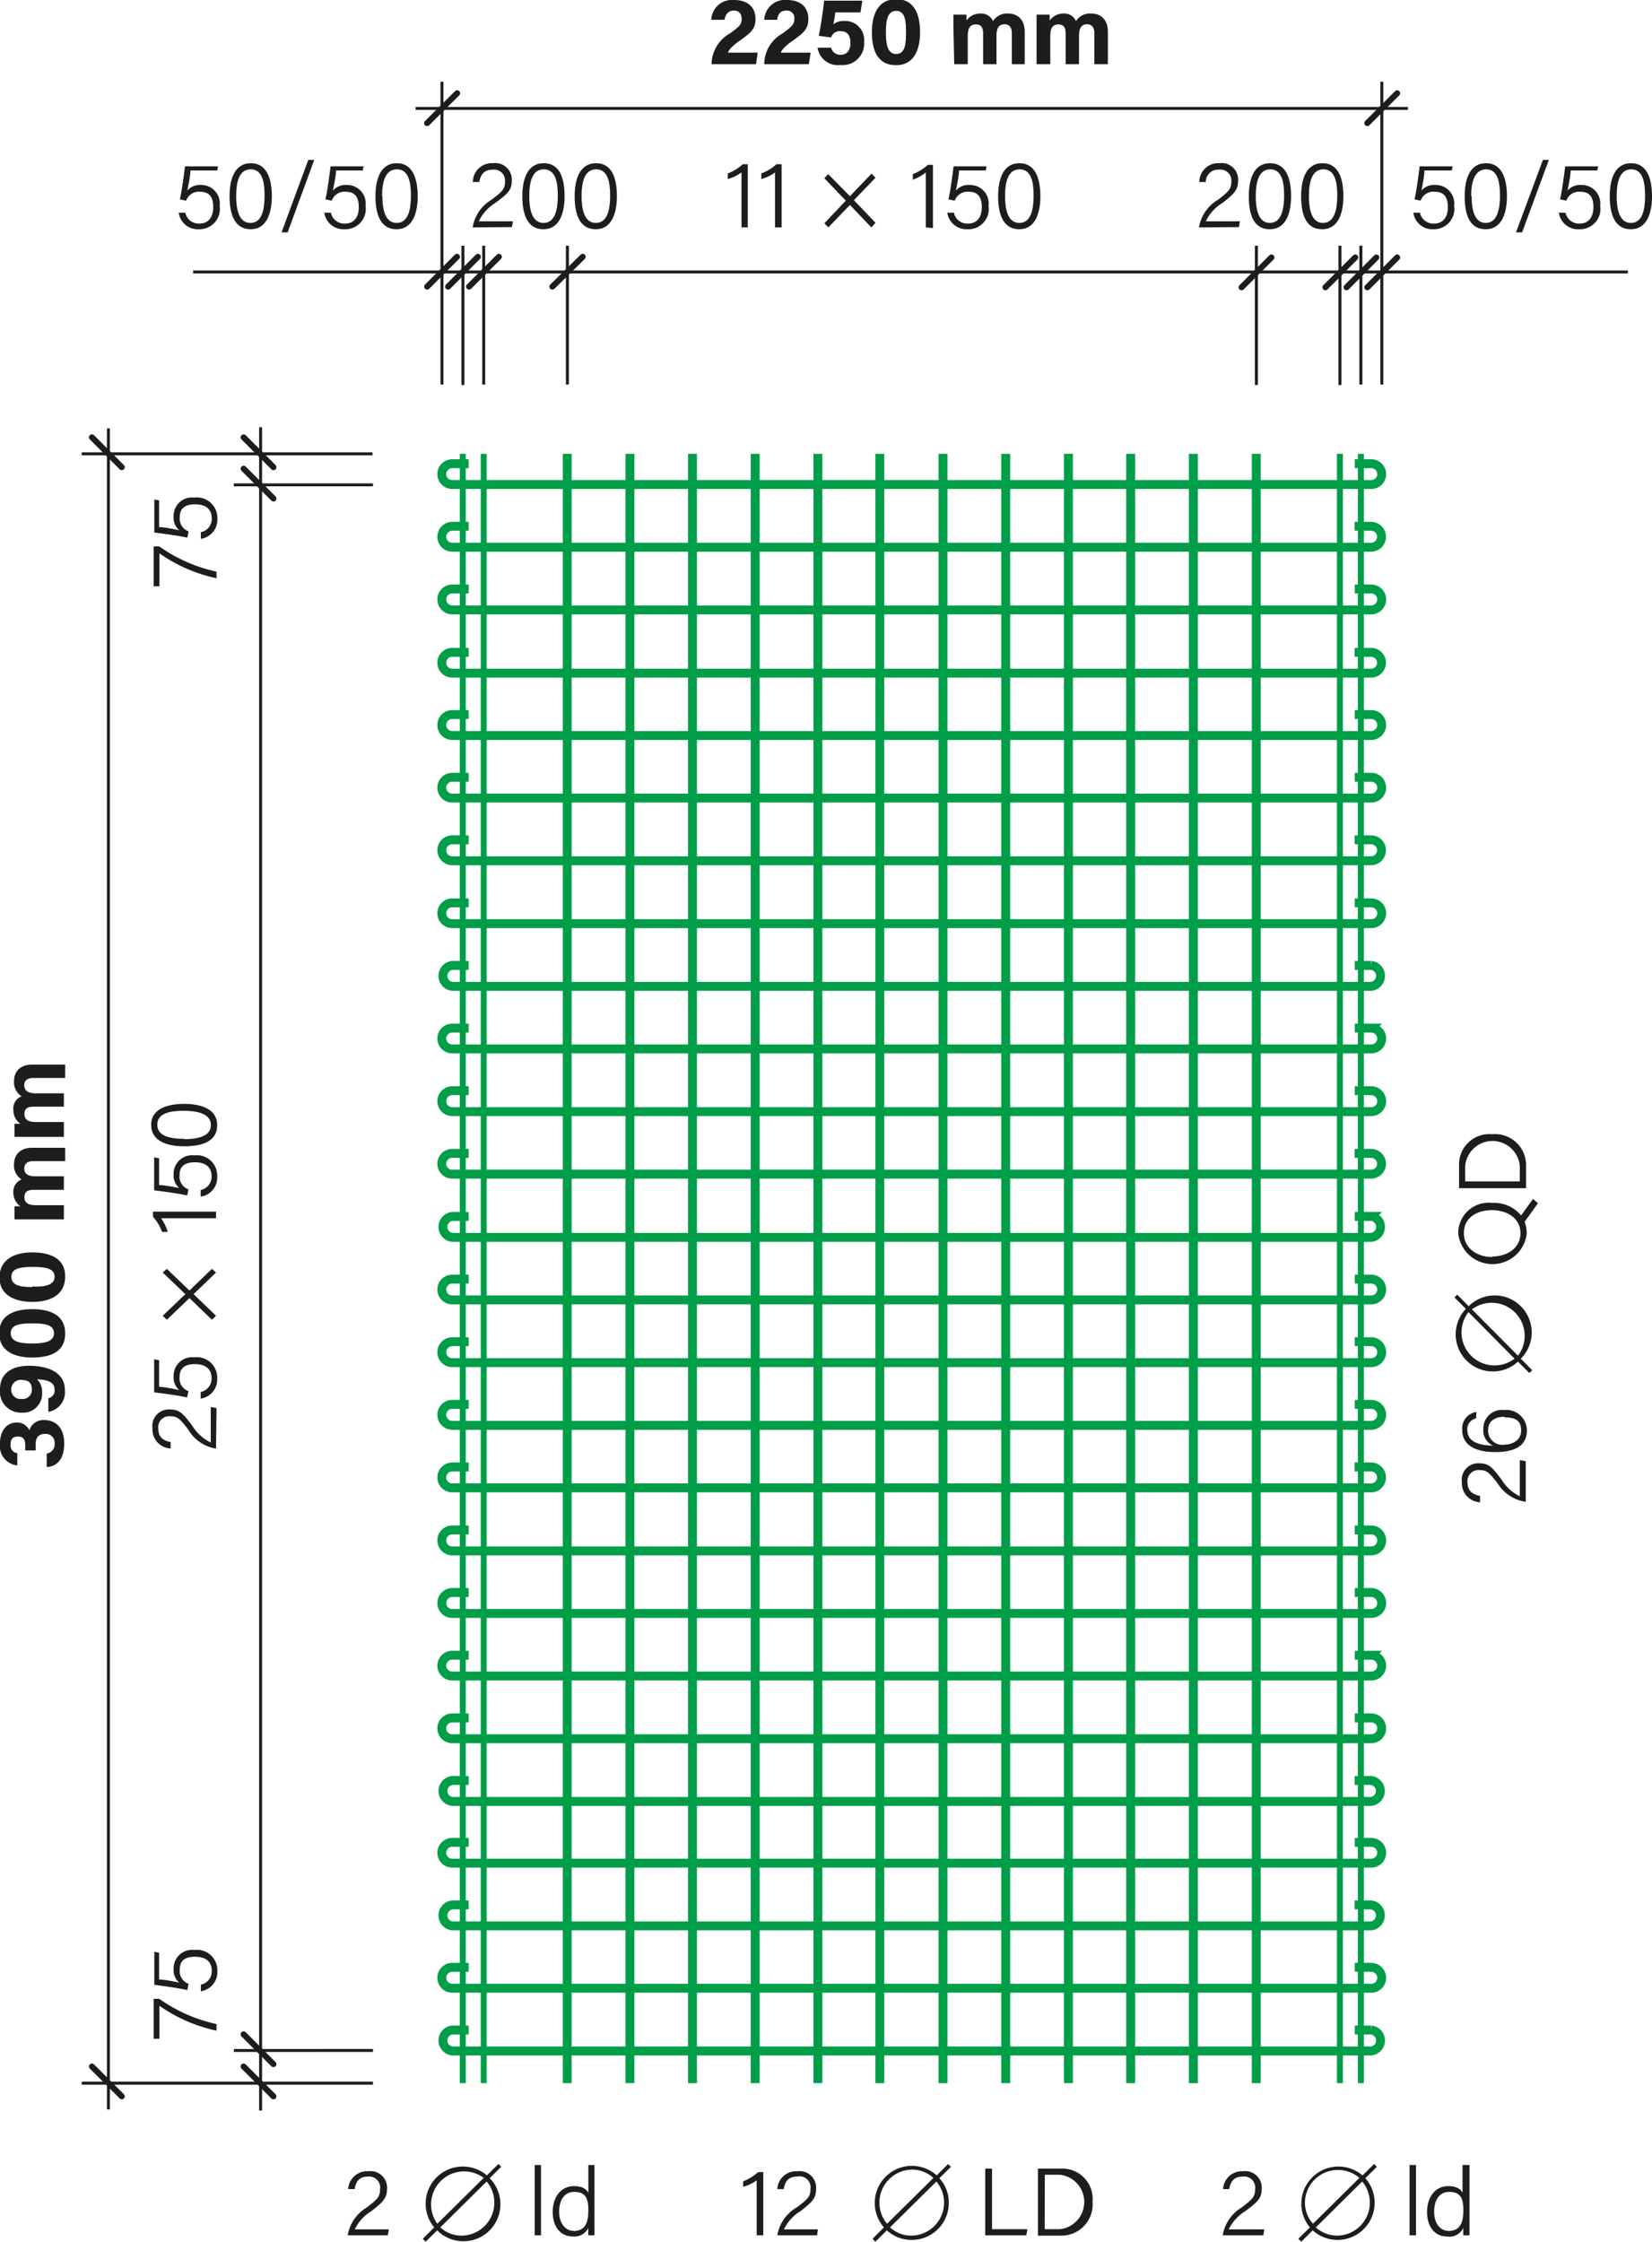<svg id="Ebene_1" data-name="Ebene 1" xmlns="http://www.w3.org/2000/svg" viewBox="0 0 100.1 135.84"><defs><style>.cls-1{fill:#1d1d1b;}.cls-2,.cls-3,.cls-4,.cls-5{fill:none;}.cls-2,.cls-3{stroke:#009e48;}.cls-2{stroke-width:0.54px;}.cls-3,.cls-5{stroke-width:0.36px;}.cls-4,.cls-5{stroke:#1d1d1b;}.cls-4{stroke-width:0.18px;}.cls-5{stroke-linecap:round;}</style></defs><path class="cls-1" d="M4.74,93.91a1.18,1.18,0,0,1-1.05-1.33c0-.88.5-1.27,1-1.27a.81.81,0,0,1,.78.47h0a.89.89,0,0,1,.91-.62c.55,0,1.2.33,1.2,1.42S7,94,6.52,94v-.81A.57.57,0,0,0,7,92.56.53.53,0,0,0,6.42,92c-.35,0-.57.18-.57.62V93H5.22v-.31c0-.37-.13-.53-.45-.53s-.44.16-.44.49a.47.47,0,0,0,.41.52Z" transform="translate(-3.69 -5.11)"/><path class="cls-1" d="M6.62,89.84A.49.49,0,0,0,7,89.31c0-.54-.65-.6-1.07-.62a1,1,0,0,1,.31.79A1.15,1.15,0,0,1,5,90.71a1.27,1.27,0,0,1-1.31-1.4c0-1.07.83-1.44,1.76-1.44s2.17.28,2.17,1.47a1.2,1.2,0,0,1-1,1.32ZM5,89.88a.55.55,0,0,0,.62-.58c0-.37-.18-.57-.61-.57a.57.57,0,0,0-.64.58A.56.56,0,0,0,5,89.88Z" transform="translate(-3.69 -5.11)"/><path class="cls-1" d="M5.64,84.44c1.05,0,2,.33,2,1.47s-.92,1.46-2,1.46-2-.39-2-1.48S4.56,84.44,5.64,84.44Zm0,2.08c.7,0,1.32-.09,1.32-.62s-.58-.6-1.33-.6-1.29.09-1.29.59S4.83,86.52,5.65,86.52Z" transform="translate(-3.69 -5.11)"/><path class="cls-1" d="M5.64,81c1.05,0,2,.33,2,1.46S6.71,84,5.66,84s-2-.39-2-1.48S4.56,81,5.64,81Zm0,2.07C6.35,83.1,7,83,7,82.48s-.58-.6-1.33-.6-1.29.09-1.29.59S4.83,83.1,5.65,83.1Z" transform="translate(-3.69 -5.11)"/><path class="cls-1" d="M5.34,79H4.57v-.79a3.05,3.05,0,0,1,.36,0,1,1,0,0,1-.43-.84A.78.78,0,0,1,5,76.58a1,1,0,0,1-.46-.92c0-.52.32-1,1.1-1h2v.81H5.7c-.27,0-.54.1-.54.44s.24.48.69.48H7.56v.82H5.73c-.31,0-.56.08-.56.43s.21.5.72.5H7.56V79Z" transform="translate(-3.69 -5.11)"/><path class="cls-1" d="M5.34,74H4.57v-.79a3.05,3.05,0,0,1,.36,0,1,1,0,0,1-.43-.84A.79.79,0,0,1,5,71.54a1,1,0,0,1-.46-.92c0-.52.32-1,1.1-1h2v.81H5.7c-.27,0-.54.1-.54.44s.24.49.69.49H7.56v.81H5.73c-.31,0-.56.08-.56.43s.21.5.72.5H7.56V74Z" transform="translate(-3.69 -5.11)"/><path class="cls-1" d="M16.78,92.89h0a2.38,2.38,0,0,1-1.68-1.15c-.49-.64-.64-.81-1.1-.81a.66.66,0,0,0-.72.73c0,.49.24.74.75.83v.39a1.15,1.15,0,0,1-1.1-1.22A1,1,0,0,1,14,90.52c.58,0,.79.25,1.35,1a2.72,2.72,0,0,0,1.11,1V90.37l.35.06Z" transform="translate(-3.69 -5.11)"/><path class="cls-1" d="M13.33,87.53v1.62c.35,0,1,.15,1.22.19a1,1,0,0,1-.34-.84,1.12,1.12,0,0,1,1.26-1.14,1.23,1.23,0,0,1,1.38,1.27,1.17,1.17,0,0,1-1,1.23v-.4a.83.83,0,0,0,.66-.85c0-.56-.4-.84-1-.84s-.94.23-.94.79a.82.82,0,0,0,.54.85l-.08.38c-.51-.12-1.58-.26-2-.31v-2Z" transform="translate(-3.69 -5.11)"/><path class="cls-1" d="M16.78,82.22l-1.36,1.31,1.36,1.31-.25.24-1.36-1.31L13.8,85.08l-.25-.24,1.37-1.31-1.37-1.31L13.8,82l1.37,1.31L16.53,82Z" transform="translate(-3.69 -5.11)"/><path class="cls-1" d="M16.78,78.93H13.45a2.64,2.64,0,0,1,.4.83h-.34a2.73,2.73,0,0,0-.55-.92v-.31h3.82Z" transform="translate(-3.69 -5.11)"/><path class="cls-1" d="M13.33,75.3v1.62c.35,0,1,.14,1.22.18a1,1,0,0,1-.34-.84,1.12,1.12,0,0,1,1.26-1.14,1.23,1.23,0,0,1,1.38,1.28,1.16,1.16,0,0,1-1,1.22v-.4a.82.82,0,0,0,.66-.84c0-.57-.4-.84-1-.84s-.94.22-.94.78a.82.82,0,0,0,.54.86l-.08.37c-.51-.12-1.58-.26-2-.31v-2Z" transform="translate(-3.69 -5.11)"/><path class="cls-1" d="M14.85,72c.91,0,2,.25,2,1.29s-1,1.28-2,1.28-2-.29-2-1.3S13.92,72,14.85,72Zm0,2.14c.73,0,1.62-.14,1.62-.85s-.85-.87-1.66-.87-1.59.14-1.59.84S14,74.12,14.89,74.12Z" transform="translate(-3.69 -5.11)"/><path class="cls-1" d="M49.54,140.56v-3.33a2.47,2.47,0,0,1-.82.39v-.33a3,3,0,0,0,.91-.56h.31v3.83Z" transform="translate(-3.69 -5.11)"/><path class="cls-1" d="M50.79,140.56v0A2.43,2.43,0,0,1,52,138.85c.64-.49.8-.64.8-1.1A.67.67,0,0,0,52,137c-.49,0-.74.24-.82.76h-.39A1.14,1.14,0,0,1,52,136.68a1,1,0,0,1,1.14,1.06c0,.59-.24.8-.95,1.36a2.63,2.63,0,0,0-1,1.1h2.06l-.05.36Z" transform="translate(-3.69 -5.11)"/><path class="cls-1" d="M57.25,140.08a2.25,2.25,0,0,1,1.69-3.73,2.27,2.27,0,0,1,1.51.58l.69-.69.17.17-.7.69a2.17,2.17,0,0,1,.57,1.49,2.24,2.24,0,0,1-2.24,2.25,2.21,2.21,0,0,1-1.51-.58l-.7.69-.17-.18Zm3-3a1.94,1.94,0,0,0-1.31-.5,2,2,0,0,0-1.5,3.28Zm-2.63,3a1.9,1.9,0,0,0,1.32.5,2,2,0,0,0,1.49-3.28Z" transform="translate(-3.69 -5.11)"/><path class="cls-1" d="M63.39,136.52h.41v3.67h2.14l-.06.37H63.39Z" transform="translate(-3.69 -5.11)"/><path class="cls-1" d="M66.58,136.52H68a1.83,1.83,0,0,1,1.89,2,1.89,1.89,0,0,1-1.9,2.06H66.58Zm.41,3.67h.92a1.66,1.66,0,0,0,0-3.3H67Z" transform="translate(-3.69 -5.11)"/><path class="cls-1" d="M24.76,140.56v0a2.43,2.43,0,0,1,1.16-1.69c.63-.49.8-.64.8-1.1A.67.67,0,0,0,26,137c-.49,0-.74.24-.82.76h-.39A1.14,1.14,0,0,1,26,136.68a1,1,0,0,1,1.14,1.06c0,.59-.25.8-.95,1.36a2.56,2.56,0,0,0-1,1.1h2.06l-.06.36Z" transform="translate(-3.69 -5.11)"/><path class="cls-1" d="M30,140.08a2.25,2.25,0,0,1,3.19-3.15l.7-.69.17.17-.7.69a2.24,2.24,0,0,1-3.18,3.16l-.7.69-.17-.18Zm3-3a2,2,0,0,0-2.81,2.78Zm-2.63,3a1.89,1.89,0,0,0,1.31.5,2,2,0,0,0,1.5-3.28Z" transform="translate(-3.69 -5.11)"/><path class="cls-1" d="M36.09,140.56V136.3h.38v4.26Z" transform="translate(-3.69 -5.11)"/><path class="cls-1" d="M39.71,136.3v3.43c0,.27,0,.54,0,.83h-.37a3.1,3.1,0,0,1,0-.46.93.93,0,0,1-.95.53c-.75,0-1.21-.61-1.21-1.49s.49-1.56,1.29-1.56c.55,0,.79.23.87.41V136.3Zm-1.28,4c.73,0,.91-.52.91-1.25s-.16-1.12-.86-1.12c-.55,0-.91.44-.91,1.2S38,140.29,38.43,140.29Z" transform="translate(-3.69 -5.11)"/><path class="cls-1" d="M77.78,140.56v0a2.44,2.44,0,0,1,1.15-1.69c.64-.49.81-.64.81-1.1A.67.67,0,0,0,79,137c-.49,0-.74.24-.83.76H77.8A1.14,1.14,0,0,1,79,136.68a1,1,0,0,1,1.14,1.06c0,.59-.25.8-1,1.36a2.71,2.71,0,0,0-1,1.1H80.3l-.06.36Z" transform="translate(-3.69 -5.11)"/><path class="cls-1" d="M83.06,140.08a2.25,2.25,0,0,1,3.19-3.15l.7-.69.17.17-.7.69a2.25,2.25,0,0,1-1.68,3.74,2.25,2.25,0,0,1-1.51-.58l-.69.69-.18-.18Zm3-3a2,2,0,0,0-3.3,1.48,1.9,1.9,0,0,0,.49,1.3Zm-2.64,3a1.93,1.93,0,0,0,1.32.5,2,2,0,0,0,1.49-3.28Z" transform="translate(-3.69 -5.11)"/><path class="cls-1" d="M89.1,140.56V136.3h.39v4.26Z" transform="translate(-3.69 -5.11)"/><path class="cls-1" d="M92.73,136.3v3.43c0,.27,0,.54,0,.83h-.37a3,3,0,0,1,0-.46.92.92,0,0,1-1,.53c-.75,0-1.2-.61-1.2-1.49s.49-1.56,1.28-1.56c.56,0,.79.23.87.41V136.3Zm-1.28,4c.72,0,.91-.52.91-1.25s-.16-1.12-.87-1.12c-.54,0-.9.44-.9,1.2S91,140.29,91.45,140.29Z" transform="translate(-3.69 -5.11)"/><path class="cls-1" d="M13,38.22h.34a9.5,9.5,0,0,0,3.47,1.53v.4a9.4,9.4,0,0,1-3.46-1.51v2H13Z" transform="translate(-3.69 -5.11)"/><path class="cls-1" d="M13.33,35.43v1.62c.35,0,1,.15,1.22.19a1,1,0,0,1-.34-.84,1.12,1.12,0,0,1,1.26-1.14,1.24,1.24,0,0,1,1.39,1.27,1.17,1.17,0,0,1-1,1.23v-.4a.82.82,0,0,0,.66-.85c0-.56-.39-.84-1-.84s-.94.23-.94.79a.82.82,0,0,0,.54.85l-.08.38c-.51-.12-1.58-.26-2-.31v-2Z" transform="translate(-3.69 -5.11)"/><path class="cls-1" d="M13,126.23h.34a9.5,9.5,0,0,0,3.47,1.53v.4a9.4,9.4,0,0,1-3.46-1.51v2H13Z" transform="translate(-3.69 -5.11)"/><path class="cls-1" d="M13.33,123.44v1.62c.35,0,1,.14,1.22.19a1,1,0,0,1-.34-.84,1.12,1.12,0,0,1,1.26-1.14,1.24,1.24,0,0,1,1.39,1.27,1.17,1.17,0,0,1-1,1.23v-.4a.82.82,0,0,0,.66-.85c0-.56-.39-.84-1-.84s-.94.22-.94.78a.82.82,0,0,0,.54.86l-.08.38c-.51-.12-1.58-.26-2-.32v-2Z" transform="translate(-3.69 -5.11)"/><path class="cls-1" d="M96.14,96.11h0A2.38,2.38,0,0,1,94.44,95c-.5-.64-.65-.81-1.1-.81a.67.67,0,0,0-.73.73c0,.49.25.74.76.83v.39a1.15,1.15,0,0,1-1.1-1.22,1,1,0,0,1,1.06-1.14c.58,0,.79.25,1.35,1a2.71,2.71,0,0,0,1.1,1V93.59l.36.06Z" transform="translate(-3.69 -5.11)"/><path class="cls-1" d="M93.13,91.06a.66.66,0,0,0-.53.7c0,.69.65.93,1.56.95a1,1,0,0,1-.59-1,1.13,1.13,0,0,1,1.26-1.16,1.25,1.25,0,0,1,1.38,1.24c0,1-.85,1.31-1.92,1.31s-2-.34-2-1.35a1,1,0,0,1,.86-1.08Zm1.73-.1c-.45,0-1,.17-1,.8a.86.86,0,0,0,1,.89c.31,0,1-.16,1-.86S95.37,91,94.86,91Z" transform="translate(-3.69 -5.11)"/><path class="cls-1" d="M95.67,87.62a2.25,2.25,0,0,1-3.16-3.2l-.69-.69.17-.17.69.7a2.24,2.24,0,0,1,3.16,3.18l.69.7-.17.17Zm-3-3a2,2,0,0,0,2.79,2.82Zm3,2.64a2,2,0,0,0-2.79-2.81Z" transform="translate(-3.69 -5.11)"/><path class="cls-1" d="M94.09,78a2.15,2.15,0,0,1,1.77.76l.72-1,.3.26-.81,1.13a2,2,0,0,1,.13.72,2.09,2.09,0,0,1-4.15,0A1.84,1.84,0,0,1,94.09,78Zm0,3.25c.9,0,1.73-.49,1.73-1.41s-.82-1.4-1.73-1.4-1.7.46-1.7,1.39S93.21,81.28,94.11,81.28Z" transform="translate(-3.69 -5.11)"/><path class="cls-1" d="M92.1,77.11V75.72a1.83,1.83,0,0,1,2-1.88,1.88,1.88,0,0,1,2.06,1.89v1.38Zm3.68-.41v-.92a1.66,1.66,0,0,0-3.31,0v.92Z" transform="translate(-3.69 -5.11)"/><path class="cls-2" d="M76,32.61v98.73m-3.8-98.73v98.73M68.43,32.61v98.73m-3.8-98.73v98.73m-3.8-98.73v98.73M57,32.61v98.73M53.25,32.61v98.73m-3.8-98.73v98.73m-3.8-98.73v98.73M41.86,32.61v98.73m43.91-10.8h1a.64.64,0,0,1,0,1.27H31.09a.64.64,0,0,1,0-1.27h1m53.69-3.79h1a.63.63,0,0,1,0,1.26H31.09a.63.63,0,0,1,0-1.26h1M85.77,113h1a.64.64,0,0,1,0,1.27H31.09a.64.64,0,0,1,0-1.27h1m53.69-3.79h1a.63.63,0,1,1,0,1.26H31.09a.63.63,0,0,1,0-1.26h1m53.69-3.8h1a.63.63,0,0,1,0,1.26H31.09a.63.63,0,0,1,0-1.26h1m53.69-3.8h1a.64.64,0,0,1,.63.64.63.63,0,0,1-.63.63H31.09a.63.63,0,0,1-.63-.63.64.64,0,0,1,.63-.64h1m53.69-3.79h1a.63.63,0,0,1,.63.63.64.64,0,0,1-.63.64H31.09a.64.64,0,0,1-.63-.64.63.63,0,0,1,.63-.63h1M85.77,94h1a.64.64,0,0,1,.63.64.63.63,0,0,1-.63.63H31.09a.63.63,0,0,1-.63-.63.64.64,0,0,1,.63-.64h1m53.69-3.79h1a.63.63,0,0,1,.63.63.64.64,0,0,1-.63.64H31.09a.64.64,0,0,1-.63-.64.63.63,0,0,1,.63-.63h1m53.69-3.8h1a.64.64,0,0,1,.63.64.63.63,0,0,1-.63.63H31.09a.63.63,0,0,1-.63-.63.64.64,0,0,1,.63-.64h1m53.69-3.79h1a.63.63,0,0,1,0,1.26H31.09a.63.63,0,0,1,0-1.26h1m53.69-3.8h1a.64.64,0,0,1,0,1.27H31.09a.64.64,0,0,1,0-1.27h1M85.77,75h1a.63.63,0,1,1,0,1.26H31.09a.63.63,0,1,1,0-1.26h1m53.69-3.8h1a.64.64,0,0,1,.63.64.63.63,0,0,1-.63.63H31.09a.63.63,0,0,1-.63-.63.64.64,0,0,1,.63-.64h1m53.69-3.79h1a.63.63,0,1,1,0,1.26H31.09a.63.63,0,0,1,0-1.26h1m53.69-3.8h1a.64.64,0,0,1,0,1.27H31.09a.64.64,0,0,1,0-1.27h1m53.69-3.79h1a.63.63,0,0,1,0,1.26H31.09a.63.63,0,0,1,0-1.26h1M85.77,56h1a.63.63,0,0,1,.63.63.64.64,0,0,1-.63.64H31.09a.64.64,0,0,1-.63-.64.63.63,0,0,1,.63-.63h1m53.69-3.79h1a.63.63,0,0,1,0,1.26H31.09a.63.63,0,1,1,0-1.26h1m53.69-3.8h1a.63.63,0,0,1,.63.63.64.64,0,0,1-.63.64H31.09a.64.64,0,0,1-.63-.64.63.63,0,0,1,.63-.63h1M85.77,37h1a.64.64,0,0,1,.63.64.63.63,0,0,1-.63.63H31.09a.63.63,0,0,1-.63-.63.64.64,0,0,1,.63-.64h1m53.69,3.8h1a.63.63,0,0,1,.63.63.64.64,0,0,1-.63.64H31.09a.64.64,0,0,1-.63-.64.63.63,0,0,1,.63-.63h1m53.69-7.59h1a.63.63,0,1,1,0,1.26H31.09a.63.63,0,1,1,0-1.26h1" transform="translate(-3.69 -5.11)"/><path class="cls-3" d="M33,32.61v98.73M31.73,32.61v98.73" transform="translate(-3.69 -5.11)"/><path class="cls-2" d="M79.81,32.61v98.73M38.06,32.61v98.73" transform="translate(-3.69 -5.11)"/><path class="cls-3" d="M86.15,32.61v98.73M84.88,32.61v98.73" transform="translate(-3.69 -5.11)"/><path class="cls-4" d="M10.26,132.93V31.07m16,1.54H8.64m17.65,98.73H8.64M19.48,133V31m6.81,3.49H17.86m8.43,94.87H17.86" transform="translate(-3.69 -5.11)"/><path class="cls-5" d="M11.07,132.14l-1.81-1.81m1.81-96.91L9.26,31.61m11,100.53-1.81-1.81m1.81-.14-1.81-1.81m1.81-93.06-1.81-1.81m1.81-.09-1.81-1.81" transform="translate(-3.69 -5.11)"/><path class="cls-2" d="M85.77,44.64h1a.63.63,0,0,1,0,1.26H31.09a.63.63,0,0,1,0-1.26h1m53.69,79.68h1a.64.64,0,0,1,.63.64.63.63,0,0,1-.63.63H31.09a.63.63,0,0,1-.63-.63.64.64,0,0,1,.63-.64h1m53.69,3.8h1a.64.64,0,0,1,0,1.27H31.09a.64.64,0,0,1,0-1.27h1" transform="translate(-3.69 -5.11)"/><path class="cls-1" d="M46.81,9V8.93a2.16,2.16,0,0,1,1.12-1.8c.54-.4.7-.53.7-.86s-.16-.52-.48-.52-.51.23-.56.56h-.8a1.25,1.25,0,0,1,1.36-1.2c1,0,1.32.58,1.32,1.15s-.25.82-.95,1.31c-.47.33-.66.55-.72.73h1.8L49.5,9Z" transform="translate(-3.69 -5.11)"/><path class="cls-1" d="M50,9V8.93a2.14,2.14,0,0,1,1.12-1.8c.53-.4.7-.53.7-.86a.45.45,0,0,0-.48-.52c-.38,0-.51.23-.56.56H50a1.25,1.25,0,0,1,1.36-1.2c1,0,1.31.58,1.31,1.15s-.24.82-.94,1.31c-.47.33-.66.55-.73.73h1.81L52.7,9Z" transform="translate(-3.69 -5.11)"/><path class="cls-1" d="M55.83,5.86H54.3c0,.2-.09.56-.11.72a1,1,0,0,1,.68-.2,1.15,1.15,0,0,1,1.18,1.26,1.31,1.31,0,0,1-1.44,1.41A1.24,1.24,0,0,1,53.23,8h.82a.56.56,0,0,0,.58.43c.39,0,.59-.29.59-.71S55.07,7,54.63,7a.54.54,0,0,0-.58.38l-.75-.1c.11-.48.27-1.61.33-2.13h2.31Z" transform="translate(-3.69 -5.11)"/><path class="cls-1" d="M59.44,7.06c0,1-.33,2-1.46,2s-1.46-.92-1.46-2,.38-2,1.48-2S59.44,6,59.44,7.06Zm-2.07,0c0,.7.08,1.32.62,1.32s.6-.58.6-1.33S58.5,5.77,58,5.77,57.37,6.25,57.37,7.07Z" transform="translate(-3.69 -5.11)"/><path class="cls-1" d="M61.46,6.76V6h.79a3.05,3.05,0,0,1,0,.36,1,1,0,0,1,.84-.43.78.78,0,0,1,.77.46,1,1,0,0,1,.92-.46c.52,0,1,.32,1,1.1V9H65V7.12c0-.27-.1-.54-.44-.54s-.49.24-.49.69V9h-.81V7.15c0-.31-.08-.56-.43-.56s-.5.21-.5.72V9h-.82Z" transform="translate(-3.69 -5.11)"/><path class="cls-1" d="M66.5,6.76V6h.79a3.05,3.05,0,0,1,0,.36,1,1,0,0,1,.84-.43.77.77,0,0,1,.76.46,1,1,0,0,1,.93-.46c.52,0,1,.32,1,1.1V9H70V7.12c0-.27-.1-.54-.44-.54s-.49.24-.49.69V9h-.81V7.15c0-.31-.08-.56-.43-.56s-.5.21-.5.72V9H66.5Z" transform="translate(-3.69 -5.11)"/><path class="cls-1" d="M48.62,18.89V15.56a2.64,2.64,0,0,1-.83.4v-.34a2.84,2.84,0,0,0,.91-.56H49v3.83Z" transform="translate(-3.69 -5.11)"/><path class="cls-1" d="M50.65,18.89V15.56a2.54,2.54,0,0,1-.83.4v-.34a2.78,2.78,0,0,0,.92-.56h.31v3.83Z" transform="translate(-3.69 -5.11)"/><path class="cls-1" d="M56.49,18.89l-1.3-1.36-1.31,1.36-.24-.25,1.3-1.37-1.3-1.36.23-.25L55.19,17l1.31-1.37.24.25-1.31,1.36,1.31,1.37Z" transform="translate(-3.69 -5.11)"/><path class="cls-1" d="M59.79,18.89V15.56A2.64,2.64,0,0,1,59,16v-.34a2.84,2.84,0,0,0,.91-.56h.31v3.83Z" transform="translate(-3.69 -5.11)"/><path class="cls-1" d="M63.42,15.44H61.8c0,.35-.15,1-.19,1.22a1,1,0,0,1,.84-.34,1.12,1.12,0,0,1,1.14,1.26A1.23,1.23,0,0,1,62.32,19a1.17,1.17,0,0,1-1.23-1h.4a.83.83,0,0,0,.85.66c.56,0,.84-.4.84-1s-.23-.93-.79-.93a.82.82,0,0,0-.85.54l-.38-.08c.12-.51.26-1.58.31-2h2Z" transform="translate(-3.69 -5.11)"/><path class="cls-1" d="M66.73,17c0,.91-.25,2-1.28,2s-1.28-1-1.28-2,.29-2,1.29-2S66.73,16,66.73,17Zm-2.14,0c0,.73.14,1.62.86,1.62s.87-.85.87-1.66-.14-1.59-.85-1.59S64.59,16.15,64.59,17Z" transform="translate(-3.69 -5.11)"/><path class="cls-1" d="M91.65,15.44H90c0,.35-.14,1-.18,1.22a1,1,0,0,1,.84-.34,1.12,1.12,0,0,1,1.14,1.26A1.23,1.23,0,0,1,90.55,19a1.16,1.16,0,0,1-1.22-1h.4a.83.83,0,0,0,.84.66c.57,0,.85-.4.85-1s-.23-.93-.79-.93a.82.82,0,0,0-.86.54l-.37-.08c.12-.51.26-1.58.31-2h2Z" transform="translate(-3.69 -5.11)"/><path class="cls-1" d="M95,17c0,.91-.25,2-1.29,2s-1.27-1-1.27-2,.29-2,1.29-2S95,16,95,17Zm-2.14,0c0,.73.14,1.62.85,1.62s.87-.85.87-1.66-.14-1.59-.84-1.59S92.83,16.15,92.83,17Z" transform="translate(-3.69 -5.11)"/><path class="cls-1" d="M95.55,19.19l1.63-4.39h.36l-1.62,4.39Z" transform="translate(-3.69 -5.11)"/><path class="cls-1" d="M100.47,15.44H98.86c0,.35-.15,1-.19,1.22a1,1,0,0,1,.84-.34,1.12,1.12,0,0,1,1.14,1.26A1.23,1.23,0,0,1,99.38,19a1.16,1.16,0,0,1-1.23-1h.4a.83.83,0,0,0,.84.66c.57,0,.85-.4.85-1s-.23-.93-.79-.93a.81.81,0,0,0-.85.54l-.38-.08c.12-.51.26-1.58.31-2h2Z" transform="translate(-3.69 -5.11)"/><path class="cls-1" d="M103.79,17c0,.91-.25,2-1.28,2s-1.28-1-1.28-2,.29-2,1.29-2S103.79,16,103.79,17Zm-2.14,0c0,.73.14,1.62.86,1.62s.86-.85.86-1.66-.14-1.59-.84-1.59S101.65,16.15,101.65,17Z" transform="translate(-3.69 -5.11)"/><path class="cls-1" d="M32.33,18.89v0a2.38,2.38,0,0,1,1.15-1.68c.64-.49.81-.64.81-1.1a.66.66,0,0,0-.73-.72c-.49,0-.74.24-.83.75h-.39A1.15,1.15,0,0,1,33.56,15a1,1,0,0,1,1.14,1.06c0,.58-.25.79-1,1.35a2.66,2.66,0,0,0-1,1.11h2.07l-.06.35Z" transform="translate(-3.69 -5.11)"/><path class="cls-1" d="M37.9,17c0,.91-.25,2-1.28,2s-1.28-1-1.28-2,.29-2,1.3-2S37.9,16,37.9,17Zm-2.14,0c0,.73.14,1.62.86,1.62s.87-.85.87-1.66-.14-1.59-.85-1.59S35.76,16.15,35.76,17Z" transform="translate(-3.69 -5.11)"/><path class="cls-1" d="M41.07,17c0,.91-.25,2-1.28,2s-1.28-1-1.28-2,.29-2,1.3-2S41.07,16,41.07,17Zm-2.14,0c0,.73.14,1.62.86,1.62s.87-.85.87-1.66-.14-1.59-.85-1.59S38.93,16.15,38.93,17Z" transform="translate(-3.69 -5.11)"/><path class="cls-1" d="M76.34,18.89v0a2.4,2.4,0,0,1,1.16-1.68c.63-.49.8-.64.8-1.1a.66.66,0,0,0-.73-.72.75.75,0,0,0-.82.75h-.39A1.14,1.14,0,0,1,77.57,15a1,1,0,0,1,1.14,1.06c0,.58-.25.79-.95,1.35a2.52,2.52,0,0,0-1,1.11h2.06l-.06.35Z" transform="translate(-3.69 -5.11)"/><path class="cls-1" d="M81.92,17c0,.91-.25,2-1.29,2s-1.27-1-1.27-2,.28-2,1.29-2S81.92,16,81.92,17Zm-2.14,0c0,.73.14,1.62.85,1.62s.87-.85.87-1.66-.14-1.59-.84-1.59S79.78,16.15,79.78,17Z" transform="translate(-3.69 -5.11)"/><path class="cls-1" d="M85.09,17c0,.91-.25,2-1.29,2s-1.27-1-1.27-2,.28-2,1.29-2S85.09,16,85.09,17ZM83,17c0,.73.14,1.62.85,1.62s.87-.85.87-1.66-.14-1.59-.84-1.59S83,16.15,83,17Z" transform="translate(-3.69 -5.11)"/><path class="cls-1" d="M16.85,15.44H15.23c0,.35-.15,1-.19,1.22a1,1,0,0,1,.84-.34A1.12,1.12,0,0,1,17,17.58,1.23,1.23,0,0,1,15.75,19a1.16,1.16,0,0,1-1.23-1h.4a.83.83,0,0,0,.84.66c.57,0,.85-.4.85-1s-.23-.93-.79-.93a.81.81,0,0,0-.85.54l-.38-.08c.12-.51.26-1.58.31-2h2Z" transform="translate(-3.69 -5.11)"/><path class="cls-1" d="M20.16,17c0,.91-.25,2-1.28,2s-1.28-1-1.28-2,.29-2,1.29-2S20.16,16,20.16,17ZM18,17c0,.73.14,1.62.86,1.62s.86-.85.86-1.66-.13-1.59-.84-1.59S18,16.15,18,17Z" transform="translate(-3.69 -5.11)"/><path class="cls-1" d="M20.75,19.19l1.62-4.39h.36l-1.61,4.39Z" transform="translate(-3.69 -5.11)"/><path class="cls-1" d="M25.67,15.44H24.05c0,.35-.15,1-.19,1.22a1,1,0,0,1,.84-.34,1.12,1.12,0,0,1,1.14,1.26A1.23,1.23,0,0,1,24.57,19a1.17,1.17,0,0,1-1.23-1h.4a.83.83,0,0,0,.85.66c.56,0,.84-.4.84-1s-.23-.93-.79-.93a.82.82,0,0,0-.85.54l-.38-.08c.12-.51.26-1.58.31-2h2Z" transform="translate(-3.69 -5.11)"/><path class="cls-1" d="M29,17c0,.91-.25,2-1.28,2s-1.28-1-1.28-2,.29-2,1.29-2S29,16,29,17Zm-2.14,0c0,.73.14,1.62.86,1.62s.87-.85.87-1.66-.14-1.59-.85-1.59S26.84,16.15,26.84,17Z" transform="translate(-3.69 -5.11)"/><path class="cls-4" d="M15.39,21.59h86.94M86.15,28.41V20m-1.27,8.44V20m-5.06,8.44V20M38.07,28.41V20M33,28.41V20m-1.26,8.44V20" transform="translate(-3.69 -5.11)"/><path class="cls-5" d="M29.57,22.48l1.81-1.81m-.54,1.81,1.81-1.81m-.54,1.81,1.81-1.81m3.24,1.81L39,20.67" transform="translate(-3.69 -5.11)"/><path class="cls-4" d="M28.87,11.68H89M87.42,28.41V10.06M30.47,28.41V10.06" transform="translate(-3.69 -5.11)"/><path class="cls-5" d="M78.92,22.52l1.81-1.81M84,22.52l1.81-1.81m-.53,1.81,1.81-1.81m-.55,1.81,1.81-1.81m-1.81-8.14,1.81-1.81M29.57,12.57l1.82-1.81" transform="translate(-3.69 -5.11)"/></svg>